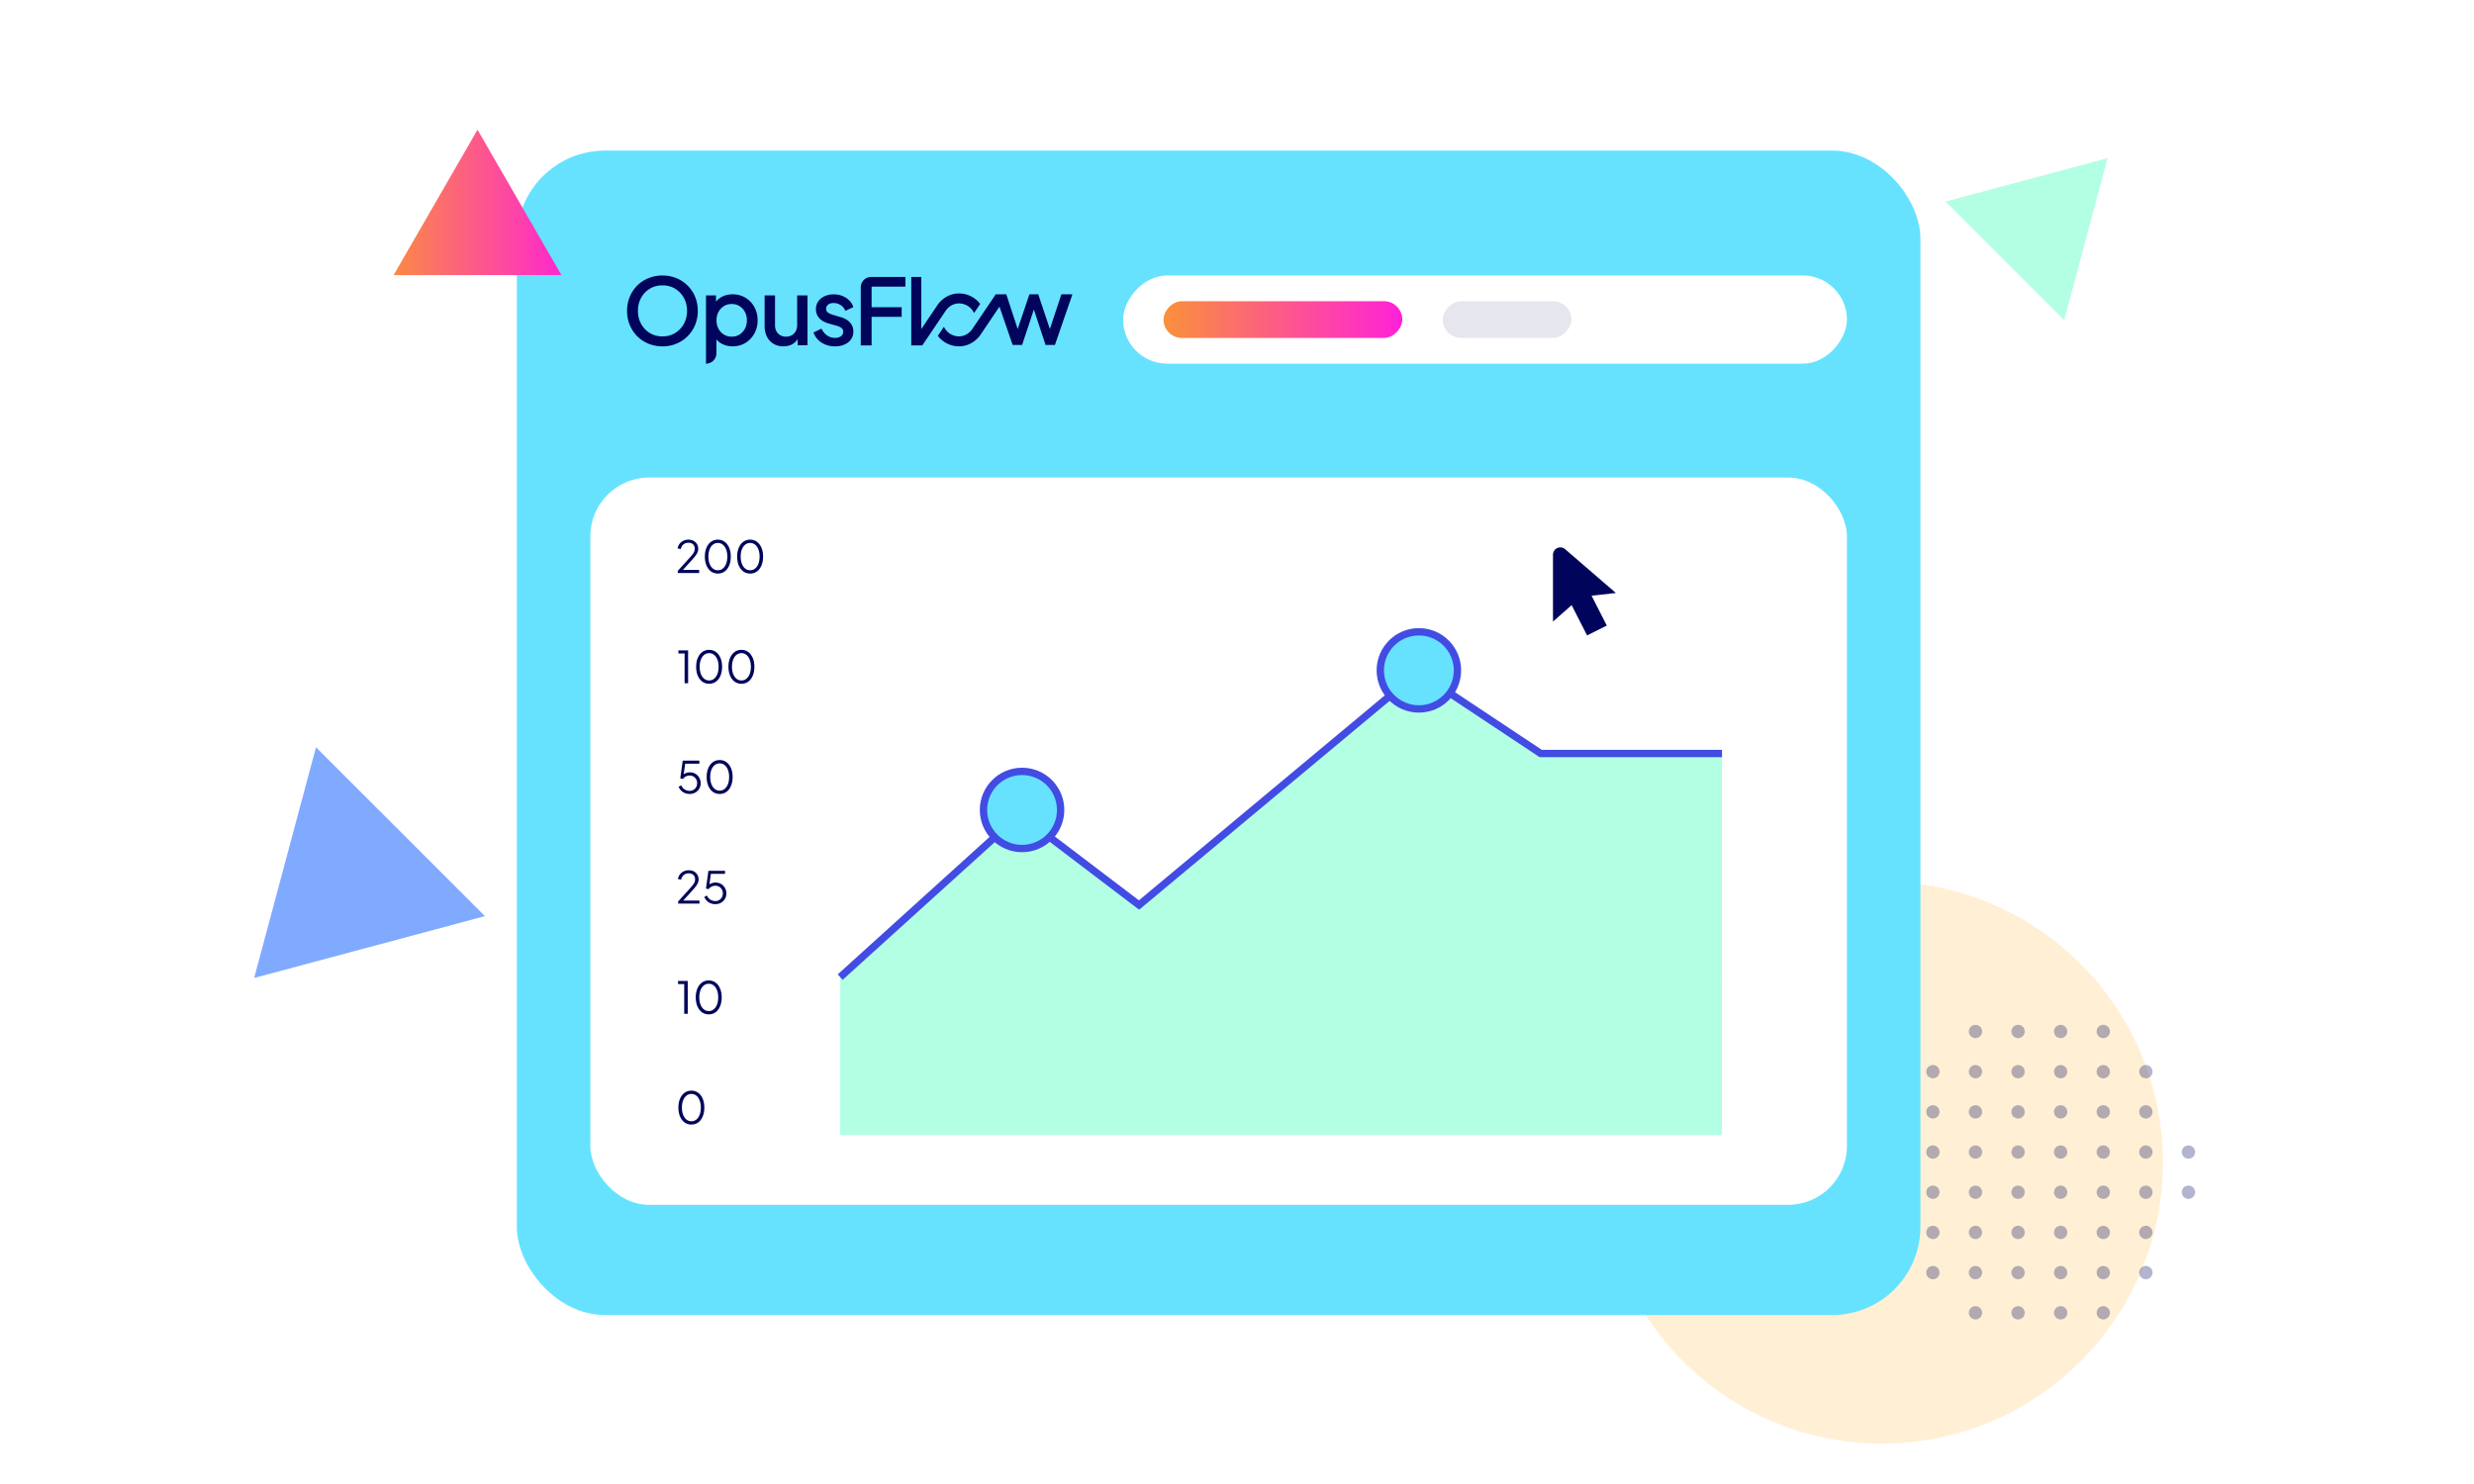 <svg xmlns="http://www.w3.org/2000/svg" fill="none" viewBox="0 0 570 404" width="570" height="342">
  <path fill="#00FFA3" d="m477.826 54.871 44.123-11.823-11.823 44.124-32.3-32.3Z" opacity=".3"/>
  <circle cx="460.5" cy="316.5" r="76.5" fill="#FFE3AD" opacity=".5"/>
  <g fill="#00055B" clip-path="url(#a)" opacity=".3">
    <path d="M487.8 357.39a1.81 1.81 0 1 1-3.62 0 1.81 1.81 0 0 1 3.62 0ZM499.39 357.39a1.81 1.81 0 1 1-3.62 0 1.81 1.81 0 0 1 3.62 0ZM510.979 357.39a1.81 1.81 0 1 1-3.62 0 1.81 1.81 0 0 1 3.62 0ZM522.58 357.39a1.81 1.81 0 1 1-3.62 0 1.81 1.81 0 0 1 3.62 0ZM476.21 346.45a1.81 1.81 0 1 1-3.62 0 1.81 1.81 0 0 1 3.62 0ZM487.8 346.45a1.81 1.81 0 1 1-3.62 0 1.81 1.81 0 0 1 3.62 0ZM499.39 346.45a1.81 1.81 0 1 1-3.62 0 1.81 1.81 0 0 1 3.62 0ZM510.979 346.45a1.81 1.81 0 1 1-3.62 0 1.81 1.81 0 0 1 3.62 0ZM522.58 346.45a1.81 1.81 0 1 1-3.62 0 1.81 1.81 0 0 1 3.62 0ZM534.17 346.45a1.81 1.81 0 1 1-3.62 0 1.81 1.81 0 0 1 3.62 0ZM476.21 335.51a1.81 1.81 0 1 1-3.62 0 1.81 1.81 0 0 1 3.62 0ZM487.8 335.51a1.81 1.81 0 1 1-3.62 0 1.81 1.81 0 0 1 3.62 0ZM499.39 335.51a1.81 1.81 0 1 1-3.62 0 1.81 1.81 0 0 1 3.62 0ZM510.979 335.51a1.81 1.81 0 1 1-3.62 0 1.81 1.81 0 0 1 3.62 0ZM522.58 335.51a1.81 1.81 0 1 1-3.62 0 1.81 1.81 0 0 1 3.62 0ZM534.17 335.51a1.81 1.81 0 1 1-3.62 0 1.81 1.81 0 0 1 3.62 0ZM464.62 324.57a1.81 1.81 0 1 1-3.62 0 1.81 1.81 0 0 1 3.62 0ZM476.21 324.57a1.81 1.81 0 1 1-3.62 0 1.81 1.81 0 0 1 3.62 0ZM487.8 324.57a1.81 1.81 0 1 1-3.62 0 1.81 1.81 0 0 1 3.62 0ZM499.39 324.57a1.81 1.81 0 1 1-3.62 0 1.81 1.81 0 0 1 3.62 0ZM510.98 324.57a1.81 1.81 0 1 1-3.62 0 1.81 1.81 0 0 1 3.62 0ZM522.58 324.57a1.81 1.81 0 1 1-3.62 0 1.81 1.81 0 0 1 3.62 0ZM534.17 324.57a1.81 1.81 0 1 1-3.62 0 1.81 1.81 0 0 1 3.62 0ZM545.76 324.57a1.81 1.81 0 1 1-3.62 0 1.81 1.81 0 0 1 3.62 0ZM464.62 313.63a1.81 1.81 0 1 1-3.62 0 1.81 1.81 0 0 1 3.62 0ZM476.21 313.63a1.81 1.81 0 1 1-3.62 0 1.81 1.81 0 0 1 3.62 0ZM487.8 313.63a1.81 1.81 0 1 1-3.62 0 1.81 1.81 0 0 1 3.62 0ZM499.39 313.63a1.81 1.81 0 1 1-3.62 0 1.81 1.81 0 0 1 3.62 0ZM510.98 313.63a1.81 1.81 0 1 1-3.62 0 1.81 1.81 0 0 1 3.62 0ZM522.58 313.63a1.81 1.81 0 1 1-3.62 0 1.81 1.81 0 0 1 3.62 0ZM534.17 313.63a1.81 1.81 0 1 1-3.62 0 1.81 1.81 0 0 1 3.62 0ZM545.76 313.63a1.81 1.81 0 1 1-3.62 0 1.81 1.81 0 0 1 3.62 0ZM476.21 302.69a1.81 1.81 0 1 1-3.62 0 1.81 1.81 0 0 1 3.62 0ZM487.8 302.69a1.81 1.81 0 1 1-3.62 0 1.81 1.81 0 0 1 3.62 0ZM499.39 302.69a1.81 1.81 0 1 1-3.62 0 1.81 1.81 0 0 1 3.62 0ZM510.979 302.69a1.81 1.81 0 1 1-3.62 0 1.81 1.81 0 0 1 3.62 0ZM522.58 302.69a1.81 1.81 0 1 1-3.62 0 1.81 1.81 0 0 1 3.62 0ZM534.17 302.69a1.81 1.81 0 1 1-3.62 0 1.81 1.81 0 0 1 3.62 0ZM476.21 291.75a1.81 1.81 0 1 1-3.62 0 1.81 1.81 0 0 1 3.62 0ZM487.8 291.75a1.81 1.81 0 1 1-3.62 0 1.81 1.81 0 0 1 3.62 0ZM499.39 291.75a1.81 1.81 0 1 1-3.62 0 1.81 1.81 0 0 1 3.62 0ZM510.979 291.75a1.81 1.81 0 1 1-3.62 0 1.81 1.81 0 0 1 3.62 0ZM522.58 291.75a1.81 1.81 0 1 1-3.62 0 1.81 1.81 0 0 1 3.62 0ZM534.17 291.75a1.81 1.81 0 1 1-3.62 0 1.81 1.81 0 0 1 3.62 0ZM487.8 280.81a1.81 1.81 0 1 1-3.62 0 1.81 1.81 0 0 1 3.62 0ZM499.39 280.81a1.81 1.81 0 1 1-3.62 0 1.81 1.81 0 0 1 3.62 0ZM510.979 280.81a1.81 1.81 0 1 1-3.62 0 1.81 1.81 0 0 1 3.62 0ZM522.58 280.81a1.81 1.81 0 1 1-3.62 0c0-1 .8-1.81 1.8-1.81s1.82.81 1.82 1.81Z"/>
  </g>
  <path fill="#0057FF" d="m17.51 266.236 16.827-62.802 45.975 45.974-62.803 16.828Z" opacity=".5"/>
  <rect width="382" height="317" x="89" y="41" fill="#66E2FF" rx="24"/>
  <rect width="342" height="198" x="109" y="130" fill="#fff" rx="16"/>
  <rect width="197" height="24" fill="#fff" rx="12" transform="matrix(1 0 0 -1 254 99)"/>
  <rect width="65" height="10" fill="url(#b)" rx="5" transform="matrix(1 0 0 -1 265 92)"/>
  <rect width="35" height="10" fill="#00055B" opacity=".1" rx="5" transform="matrix(1 0 0 -1 341 92)"/>
  <g fill="#00055B" clip-path="url(#c)">
    <path d="M194.747 78.02v-2.622h-9.313a2.826 2.826 0 0 0-2.83 2.831v15.812h2.952v-7.784h8.181v-2.623h-8.18v-5.603h9.19v-.01ZM132.072 90.663a6.568 6.568 0 0 0 2.383-2.496c.576-1.05.869-2.23.869-3.535 0-1.324-.293-2.506-.869-3.545a6.663 6.663 0 0 0-2.373-2.486c-1.002-.614-2.155-.916-3.46-.916-1.285 0-2.429.302-3.431.916a6.595 6.595 0 0 0-2.373 2.486c-.576 1.049-.86 2.23-.86 3.545 0 1.304.284 2.485.86 3.535a6.617 6.617 0 0 0 2.373 2.496c1.002.614 2.146.916 3.431.916 1.296.001 2.439-.302 3.45-.916Zm-7.23 2.911a9.102 9.102 0 0 1-3.063-2.022 9.408 9.408 0 0 1-2.042-3.073c-.491-1.18-.737-2.457-.737-3.847 0-1.39.246-2.665.737-3.846a9.349 9.349 0 0 1 2.042-3.063 9.196 9.196 0 0 1 3.063-2.005 10.009 10.009 0 0 1 3.781-.718c1.352 0 2.619.237 3.781.718a9.24 9.24 0 0 1 3.072 2.023 9.18 9.18 0 0 1 2.043 3.062c.482 1.172.728 2.449.728 3.838 0 1.39-.246 2.666-.738 3.837a9.423 9.423 0 0 1-2.042 3.063 9.26 9.26 0 0 1-3.062 2.032 9.826 9.826 0 0 1-3.781.728c-1.344-.018-2.611-.254-3.782-.727ZM149.602 91.079a4.167 4.167 0 0 0 1.465-1.588c.36-.68.539-1.437.539-2.297 0-.86-.179-1.616-.539-2.278a4.14 4.14 0 0 0-1.465-1.578c-.615-.387-1.333-.577-2.127-.577-.785 0-1.494.19-2.117.577a4.088 4.088 0 0 0-1.475 1.578c-.36.671-.539 1.428-.539 2.278 0 .85.179 1.616.539 2.297a3.99 3.99 0 0 0 1.475 1.588c.623.387 1.332.576 2.117.576.794.001 1.503-.188 2.127-.576Zm-9.103-10.653h2.704v1.701a5.064 5.064 0 0 1 1.919-1.474c.775-.35 1.654-.53 2.619-.53 1.285 0 2.447.313 3.468.926 1.031.615 1.835 1.466 2.43 2.534.595 1.068.889 2.268.889 3.61 0 1.333-.293 2.544-.889 3.612a6.794 6.794 0 0 1-2.42 2.543c-1.021.624-2.184.936-3.489.936-.898 0-1.739-.16-2.505-.492a4.989 4.989 0 0 1-1.909-1.39v3.762A2.832 2.832 0 0 1 140.48 99V80.426h.019ZM158.874 93.603a4.78 4.78 0 0 1-1.796-1.928c-.425-.823-.643-1.787-.643-2.874v-8.375h2.835v8.12c0 .936.284 1.692.842 2.259s1.276.85 2.146.85c.889 0 1.616-.292 2.183-.878.568-.586.851-1.37.851-2.353v-7.997h2.808V93.99h-2.685v-1.682a3.872 3.872 0 0 1-1.578 1.465c-.671.34-1.428.51-2.278.51-1.022 0-1.92-.226-2.685-.68ZM171.922 93.263a5.393 5.393 0 0 1-2.193-2.76l2.184-1.03c.369.766.87 1.38 1.513 1.834a3.643 3.643 0 0 0 2.145.68c.671 0 1.21-.15 1.627-.453.415-.302.623-.709.623-1.229 0-.482-.189-.851-.576-1.087a4.32 4.32 0 0 0-1.229-.538l-2.127-.606c-1.172-.33-2.043-.831-2.619-1.502-.577-.671-.87-1.466-.87-2.382 0-.823.208-1.531.624-2.127.416-.606.993-1.078 1.73-1.418.737-.34 1.56-.51 2.486-.51 1.238 0 2.344.302 3.308.917a4.908 4.908 0 0 1 2.051 2.543l-2.183 1.03a3.307 3.307 0 0 0-1.267-1.55 3.419 3.419 0 0 0-1.947-.577c-.615 0-1.116.141-1.475.425-.369.284-.548.67-.548 1.153 0 .472.179.823.548 1.049.369.236.756.416 1.182.548l2.203.652c1.115.322 1.984.813 2.58 1.493.606.681.899 1.484.899 2.42 0 .804-.208 1.513-.624 2.118-.416.614-1.012 1.086-1.768 1.427-.756.34-1.645.51-2.646.51-1.371-.01-2.591-.35-3.631-1.03ZM240.128 80.367l.084-.245h-3.006l-3.134 9.454-3.078-9.209h-.001l-.082-.245h-2.412l-.082.245-3.103 9.209-3.028-9.209-.081-.245h-2.868l-.054.08-6.305 9.345c-.795 1.179-2.048 1.932-3.351 2.015-.094.006-.189.009-.285.009-.139-.008-.287-.007-.432-.02l-.102-.014-.115-.016c-.066-.008-.133-.017-.197-.03-.054-.01-.108-.023-.161-.035l-.111-.027c-.044-.01-.088-.02-.131-.033a4.287 4.287 0 0 1-.237-.078l-.044-.016a4.275 4.275 0 0 1-.354-.145l-.031-.014a4.584 4.584 0 0 1-.36-.188l-.073-.043a4.491 4.491 0 0 1-.28-.184l-.034-.026a4.563 4.563 0 0 1-1.333-1.541l-.109-.204-1.666 2.47.063.08c.128.16.251.305.378.444l.09.1c.035.04.069.08.107.118.031.03.064.06.097.088l.063.056.023.021c.208.195.432.38.666.552l.095.07a7.216 7.216 0 0 0 .455.296l.054.031c.171.101.342.193.509.274a6.66 6.66 0 0 0 .361.168 1 1 0 0 0 .156.063l.052.018c.125.048.252.092.38.133l.069.023.119.04a7.136 7.136 0 0 0 .709.164l.054.01c.148.025.297.047.447.064l.039.004a7.21 7.21 0 0 0 1.239.031c2.139-.136 4.17-1.335 5.434-3.208l5.12-7.589 3.584 10.425h2.578l3.202-9.634 3.179 9.634h2.552l3.5-10.125.019-.055 1.163-3.356Z"/>
    <path d="M209.045 82.613c.234-.015.47-.012.716.011.039.003.076.01.114.015l.124.018c.059.007.118.015.176.026.059.01.116.025.173.04l.107.026c.042.009.082.018.122.03.081.023.159.051.244.08l.043.015.1.035c.086.034.171.071.278.12l.092.044c.093.046.185.095.274.148l.068.04c.097.06.193.121.298.196l.016.011a4.56 4.56 0 0 1 1.337 1.545l.109.204 1.667-2.47-.064-.08a7.85 7.85 0 0 0-.378-.444l-.09-.1a2.501 2.501 0 0 0-.106-.117c-.031-.03-.064-.059-.096-.087-.021-.019-.042-.037-.061-.056l-.034-.03a7.228 7.228 0 0 0-.662-.548l-.089-.066a6.963 6.963 0 0 0-.347-.232l-.108-.064-.049-.029a7.03 7.03 0 0 0-.828-.422l-.051-.024a1.103 1.103 0 0 0-.153-.062l-.053-.019a6.948 6.948 0 0 0-.379-.133l-.069-.023a6.91 6.91 0 0 0-.828-.204l-.058-.01a6.902 6.902 0 0 0-.443-.064l-.042-.005-.15-.016a6.834 6.834 0 0 0-1.089-.015c-2.14.136-4.171 1.336-5.434 3.209l-4.374 6.482v-14.19h-2.721v18.643h3l6.351-9.414c.792-1.178 2.044-1.931 3.347-2.014Z"/>
  </g>
  <g clip-path="url(#d)">
    <path fill="#00055B" d="m380.278 172.979-4.2-8.24-5.078 4.477v-18.197c0-.372.104-.738.301-1.054a1.99 1.99 0 0 1 1.89-.937 2 2 0 0 1 1.021.4l13.905 12.008-6.617.734 4.145 8.13-5.367 2.679Z"/>
  </g>
  <path fill="#00FFA3" d="M225.889 221.734 177 266v43h240V205.134h-49.333L334.333 183l-76 63.382-32.444-24.648Z" opacity=".3"/>
  <path stroke="#424CE3" stroke-width="2" d="m177 266 48.889-44.266 32.444 24.648 76-63.382 33.334 22.134H417"/>
  <circle cx="226.5" cy="220.5" r="10.5" fill="#66E2FF" stroke="#424CE3" stroke-width="2"/>
  <circle cx="334.5" cy="182.5" r="10.5" fill="#66E2FF" stroke="#424CE3" stroke-width="2"/>
  <path fill="#00055B" d="M132.809 156v-.6l2.496-2.748c.488-.536.884-.98 1.188-1.332a5.07 5.07 0 0 0 .696-.96c.152-.288.228-.6.228-.936 0-.536-.156-.948-.468-1.236-.312-.288-.728-.432-1.248-.432-.536 0-.988.152-1.356.456-.36.304-.604.728-.732 1.272l-.876-.192c.104-.488.292-.908.564-1.26a2.749 2.749 0 0 1 1.02-.816c.408-.2.864-.3 1.368-.3.536 0 1.004.108 1.404.324.4.216.712.512.936.888.232.376.348.808.348 1.296 0 .336-.072.66-.216.972a4.813 4.813 0 0 1-.624 1.008c-.28.36-.64.78-1.08 1.26l-2.268 2.496h4.428v.84h-5.808Zm10.904.144c-.704 0-1.324-.192-1.86-.576-.528-.392-.94-.932-1.236-1.62-.296-.696-.444-1.504-.444-2.424 0-.92.148-1.724.444-2.412.296-.696.708-1.236 1.236-1.62.528-.384 1.144-.576 1.848-.576.704 0 1.32.192 1.848.576.528.384.94.924 1.236 1.62.296.688.444 1.492.444 2.412 0 .92-.148 1.728-.444 2.424-.288.696-.696 1.236-1.224 1.62-.528.384-1.144.576-1.848.576Zm0-.9c.512 0 .96-.156 1.344-.468.384-.312.684-.744.9-1.296.216-.56.324-1.212.324-1.956s-.108-1.392-.324-1.944c-.216-.56-.516-.992-.9-1.296a2.085 2.085 0 0 0-1.356-.468c-.512 0-.96.156-1.344.468-.384.304-.684.736-.9 1.296-.216.552-.324 1.2-.324 1.944 0 .736.108 1.384.324 1.944.216.56.516.996.9 1.308.392.312.844.468 1.356.468Zm8.789.9c-.704 0-1.324-.192-1.86-.576-.528-.392-.94-.932-1.236-1.62-.296-.696-.444-1.504-.444-2.424 0-.92.148-1.724.444-2.412.296-.696.708-1.236 1.236-1.62.528-.384 1.144-.576 1.848-.576.704 0 1.32.192 1.848.576.528.384.94.924 1.236 1.62.296.688.444 1.492.444 2.412 0 .92-.148 1.728-.444 2.424-.288.696-.696 1.236-1.224 1.62-.528.384-1.144.576-1.848.576Zm0-.9c.512 0 .96-.156 1.344-.468.384-.312.684-.744.9-1.296.216-.56.324-1.212.324-1.956s-.108-1.392-.324-1.944c-.216-.56-.516-.992-.9-1.296a2.085 2.085 0 0 0-1.356-.468c-.512 0-.96.156-1.344.468-.384.304-.684.736-.9 1.296-.216.552-.324 1.2-.324 1.944 0 .736.108 1.384.324 1.944.216.56.516.996.9 1.308.392.312.844.468 1.356.468ZM134.656 186v-8.1h-1.68v-.84h2.64V186h-.96Zm6.686.144c-.704 0-1.324-.192-1.86-.576-.528-.392-.94-.932-1.236-1.62-.296-.696-.444-1.504-.444-2.424 0-.92.148-1.724.444-2.412.296-.696.708-1.236 1.236-1.62.528-.384 1.144-.576 1.848-.576.704 0 1.32.192 1.848.576.528.384.94.924 1.236 1.62.296.688.444 1.492.444 2.412 0 .92-.148 1.728-.444 2.424-.288.696-.696 1.236-1.224 1.62-.528.384-1.144.576-1.848.576Zm0-.9c.512 0 .96-.156 1.344-.468.384-.312.684-.744.9-1.296.216-.56.324-1.212.324-1.956s-.108-1.392-.324-1.944c-.216-.56-.516-.992-.9-1.296a2.085 2.085 0 0 0-1.356-.468c-.512 0-.96.156-1.344.468-.384.304-.684.736-.9 1.296-.216.552-.324 1.2-.324 1.944 0 .736.108 1.384.324 1.944.216.56.516.996.9 1.308.392.312.844.468 1.356.468Zm8.789.9c-.704 0-1.324-.192-1.86-.576-.528-.392-.94-.932-1.236-1.62-.296-.696-.444-1.504-.444-2.424 0-.92.148-1.724.444-2.412.296-.696.708-1.236 1.236-1.62.528-.384 1.144-.576 1.848-.576.704 0 1.32.192 1.848.576.528.384.94.924 1.236 1.62.296.688.444 1.492.444 2.412 0 .92-.148 1.728-.444 2.424-.288.696-.696 1.236-1.224 1.62-.528.384-1.144.576-1.848.576Zm0-.9c.512 0 .96-.156 1.344-.468.384-.312.684-.744.9-1.296.216-.56.324-1.212.324-1.956s-.108-1.392-.324-1.944c-.216-.56-.516-.992-.9-1.296a2.085 2.085 0 0 0-1.356-.468c-.512 0-.96.156-1.344.468-.384.304-.684.736-.9 1.296-.216.552-.324 1.2-.324 1.944 0 .736.108 1.384.324 1.944.216.56.516.996.9 1.308.392.312.844.468 1.356.468ZM136.032 216.144c-.464 0-.896-.08-1.296-.24a3.102 3.102 0 0 1-1.032-.684 2.91 2.91 0 0 1-.672-1.056l.732-.36c.184.464.484.832.9 1.104.424.264.88.396 1.368.396.392 0 .74-.092 1.044-.276a1.98 1.98 0 0 0 .732-.744c.176-.32.264-.676.264-1.068 0-.408-.092-.768-.276-1.08a1.918 1.918 0 0 0-.72-.732 1.954 1.954 0 0 0-1.032-.276c-.392 0-.756.092-1.092.276-.328.176-.568.392-.72.648l-.756-.144.672-4.848h4.524v.84h-4.176l.372-.324-.54 3.816-.372-.168c.28-.344.608-.588.984-.732.376-.152.76-.228 1.152-.228.576 0 1.084.136 1.524.408.44.264.784.62 1.032 1.068.256.44.384.932.384 1.476a2.9 2.9 0 0 1-.396 1.5 2.79 2.79 0 0 1-1.068 1.044c-.448.256-.96.384-1.536.384Zm8.175 0c-.704 0-1.324-.192-1.86-.576-.528-.392-.94-.932-1.236-1.62-.296-.696-.444-1.504-.444-2.424 0-.92.148-1.724.444-2.412.296-.696.708-1.236 1.236-1.62.528-.384 1.144-.576 1.848-.576.704 0 1.32.192 1.848.576.528.384.94.924 1.236 1.62.296.688.444 1.492.444 2.412 0 .92-.148 1.728-.444 2.424-.288.696-.696 1.236-1.224 1.62-.528.384-1.144.576-1.848.576Zm0-.9c.512 0 .96-.156 1.344-.468.384-.312.684-.744.9-1.296.216-.56.324-1.212.324-1.956s-.108-1.392-.324-1.944c-.216-.56-.516-.992-.9-1.296a2.085 2.085 0 0 0-1.356-.468c-.512 0-.96.156-1.344.468-.384.304-.684.736-.9 1.296-.216.552-.324 1.2-.324 1.944 0 .736.108 1.384.324 1.944.216.56.516.996.9 1.308.392.312.844.468 1.356.468ZM132.901 246v-.6l2.496-2.748c.488-.536.884-.98 1.188-1.332a5.07 5.07 0 0 0 .696-.96c.152-.288.228-.6.228-.936 0-.536-.156-.948-.468-1.236-.312-.288-.728-.432-1.248-.432-.536 0-.988.152-1.356.456-.36.304-.604.728-.732 1.272l-.876-.192c.104-.488.292-.908.564-1.26a2.749 2.749 0 0 1 1.02-.816c.408-.2.864-.3 1.368-.3.536 0 1.004.108 1.404.324.4.216.712.512.936.888.232.376.348.808.348 1.296 0 .336-.072.66-.216.972a4.813 4.813 0 0 1-.624 1.008c-.28.36-.64.78-1.08 1.26l-2.268 2.496h4.428v.84h-5.808Zm10.123.144c-.464 0-.896-.08-1.296-.24a3.102 3.102 0 0 1-1.032-.684 2.91 2.91 0 0 1-.672-1.056l.732-.36c.184.464.484.832.9 1.104.424.264.88.396 1.368.396.392 0 .74-.092 1.044-.276a1.98 1.98 0 0 0 .732-.744c.176-.32.264-.676.264-1.068 0-.408-.092-.768-.276-1.08a1.918 1.918 0 0 0-.72-.732 1.954 1.954 0 0 0-1.032-.276c-.392 0-.756.092-1.092.276-.328.176-.568.392-.72.648l-.756-.144.672-4.848h4.524v.84h-4.176l.372-.324-.54 3.816-.372-.168c.28-.344.608-.588.984-.732.376-.152.76-.228 1.152-.228.576 0 1.084.136 1.524.408.44.264.784.62 1.032 1.068.256.44.384.932.384 1.476a2.9 2.9 0 0 1-.396 1.5 2.79 2.79 0 0 1-1.068 1.044c-.448.256-.96.384-1.536.384ZM134.551 276v-8.1h-1.68v-.84h2.64V276h-.96Zm6.685.144c-.704 0-1.324-.192-1.86-.576-.528-.392-.94-.932-1.236-1.62-.296-.696-.444-1.504-.444-2.424 0-.92.148-1.724.444-2.412.296-.696.708-1.236 1.236-1.62.528-.384 1.144-.576 1.848-.576.704 0 1.32.192 1.848.576.528.384.94.924 1.236 1.62.296.688.444 1.492.444 2.412 0 .92-.148 1.728-.444 2.424-.288.696-.696 1.236-1.224 1.62-.528.384-1.144.576-1.848.576Zm0-.9c.512 0 .96-.156 1.344-.468.384-.312.684-.744.9-1.296.216-.56.324-1.212.324-1.956s-.108-1.392-.324-1.944c-.216-.56-.516-.992-.9-1.296a2.085 2.085 0 0 0-1.356-.468c-.512 0-.96.156-1.344.468-.384.304-.684.736-.9 1.296-.216.552-.324 1.2-.324 1.944 0 .736.108 1.384.324 1.944.216.56.516.996.9 1.308.392.312.844.468 1.356.468ZM136.509 306.144c-.704 0-1.324-.192-1.86-.576-.528-.392-.94-.932-1.236-1.62-.296-.696-.444-1.504-.444-2.424 0-.92.148-1.724.444-2.412.296-.696.708-1.236 1.236-1.62.528-.384 1.144-.576 1.848-.576.704 0 1.32.192 1.848.576.528.384.94.924 1.236 1.62.296.688.444 1.492.444 2.412 0 .92-.148 1.728-.444 2.424-.288.696-.696 1.236-1.224 1.62-.528.384-1.144.576-1.848.576Zm0-.9c.512 0 .96-.156 1.344-.468.384-.312.684-.744.9-1.296.216-.56.324-1.212.324-1.956s-.108-1.392-.324-1.944c-.216-.56-.516-.992-.9-1.296a2.085 2.085 0 0 0-1.356-.468c-.512 0-.96.156-1.344.468-.384.304-.684.736-.9 1.296-.216.552-.324 1.2-.324 1.944 0 .736.108 1.384.324 1.944.216.56.516.996.9 1.308.392.312.844.468 1.356.468Z"/>
  <g filter="url(#e)">
    <path fill="url(#f)" d="m78.3 35.324 22.84 39.56H55.46l22.84-39.56Z"/>
  </g>
  <defs>
    <clipPath id="a">
      <path fill="#fff" d="M0 0h84.76v80.2H0z" transform="translate(461 279)"/>
    </clipPath>
    <clipPath id="c">
      <path fill="#fff" d="M0 0h121.212v24H0z" transform="translate(119 75)"/>
    </clipPath>
    <clipPath id="d">
      <path fill="#fff" d="M0 0h24v24H0z" transform="translate(367 149)"/>
    </clipPath>
    <linearGradient id="b" x1="-3.171" x2="65" y1="5.055" y2="5.055" gradientUnits="userSpaceOnUse">
      <stop stop-color="#FA9633"/>
      <stop offset="1" stop-color="#FF21D9"/>
    </linearGradient>
    <linearGradient id="f" x1="49.354" x2="104.673" y1="61.987" y2="61.987" gradientUnits="userSpaceOnUse">
      <stop stop-color="#FA9633"/>
      <stop offset="1" stop-color="#FF21D9"/>
    </linearGradient>
    <filter id="e" width="77.68" height="71.56" x="39.46" y="19.324" color-interpolation-filters="sRGB" filterUnits="userSpaceOnUse">
      <feFlood flood-opacity="0" result="BackgroundImageFix"/>
      <feBlend in="SourceGraphic" in2="BackgroundImageFix" result="shape"/>
      <feGaussianBlur result="effect1_foregroundBlur_14245_849" stdDeviation="8"/>
    </filter>
  </defs>
</svg>